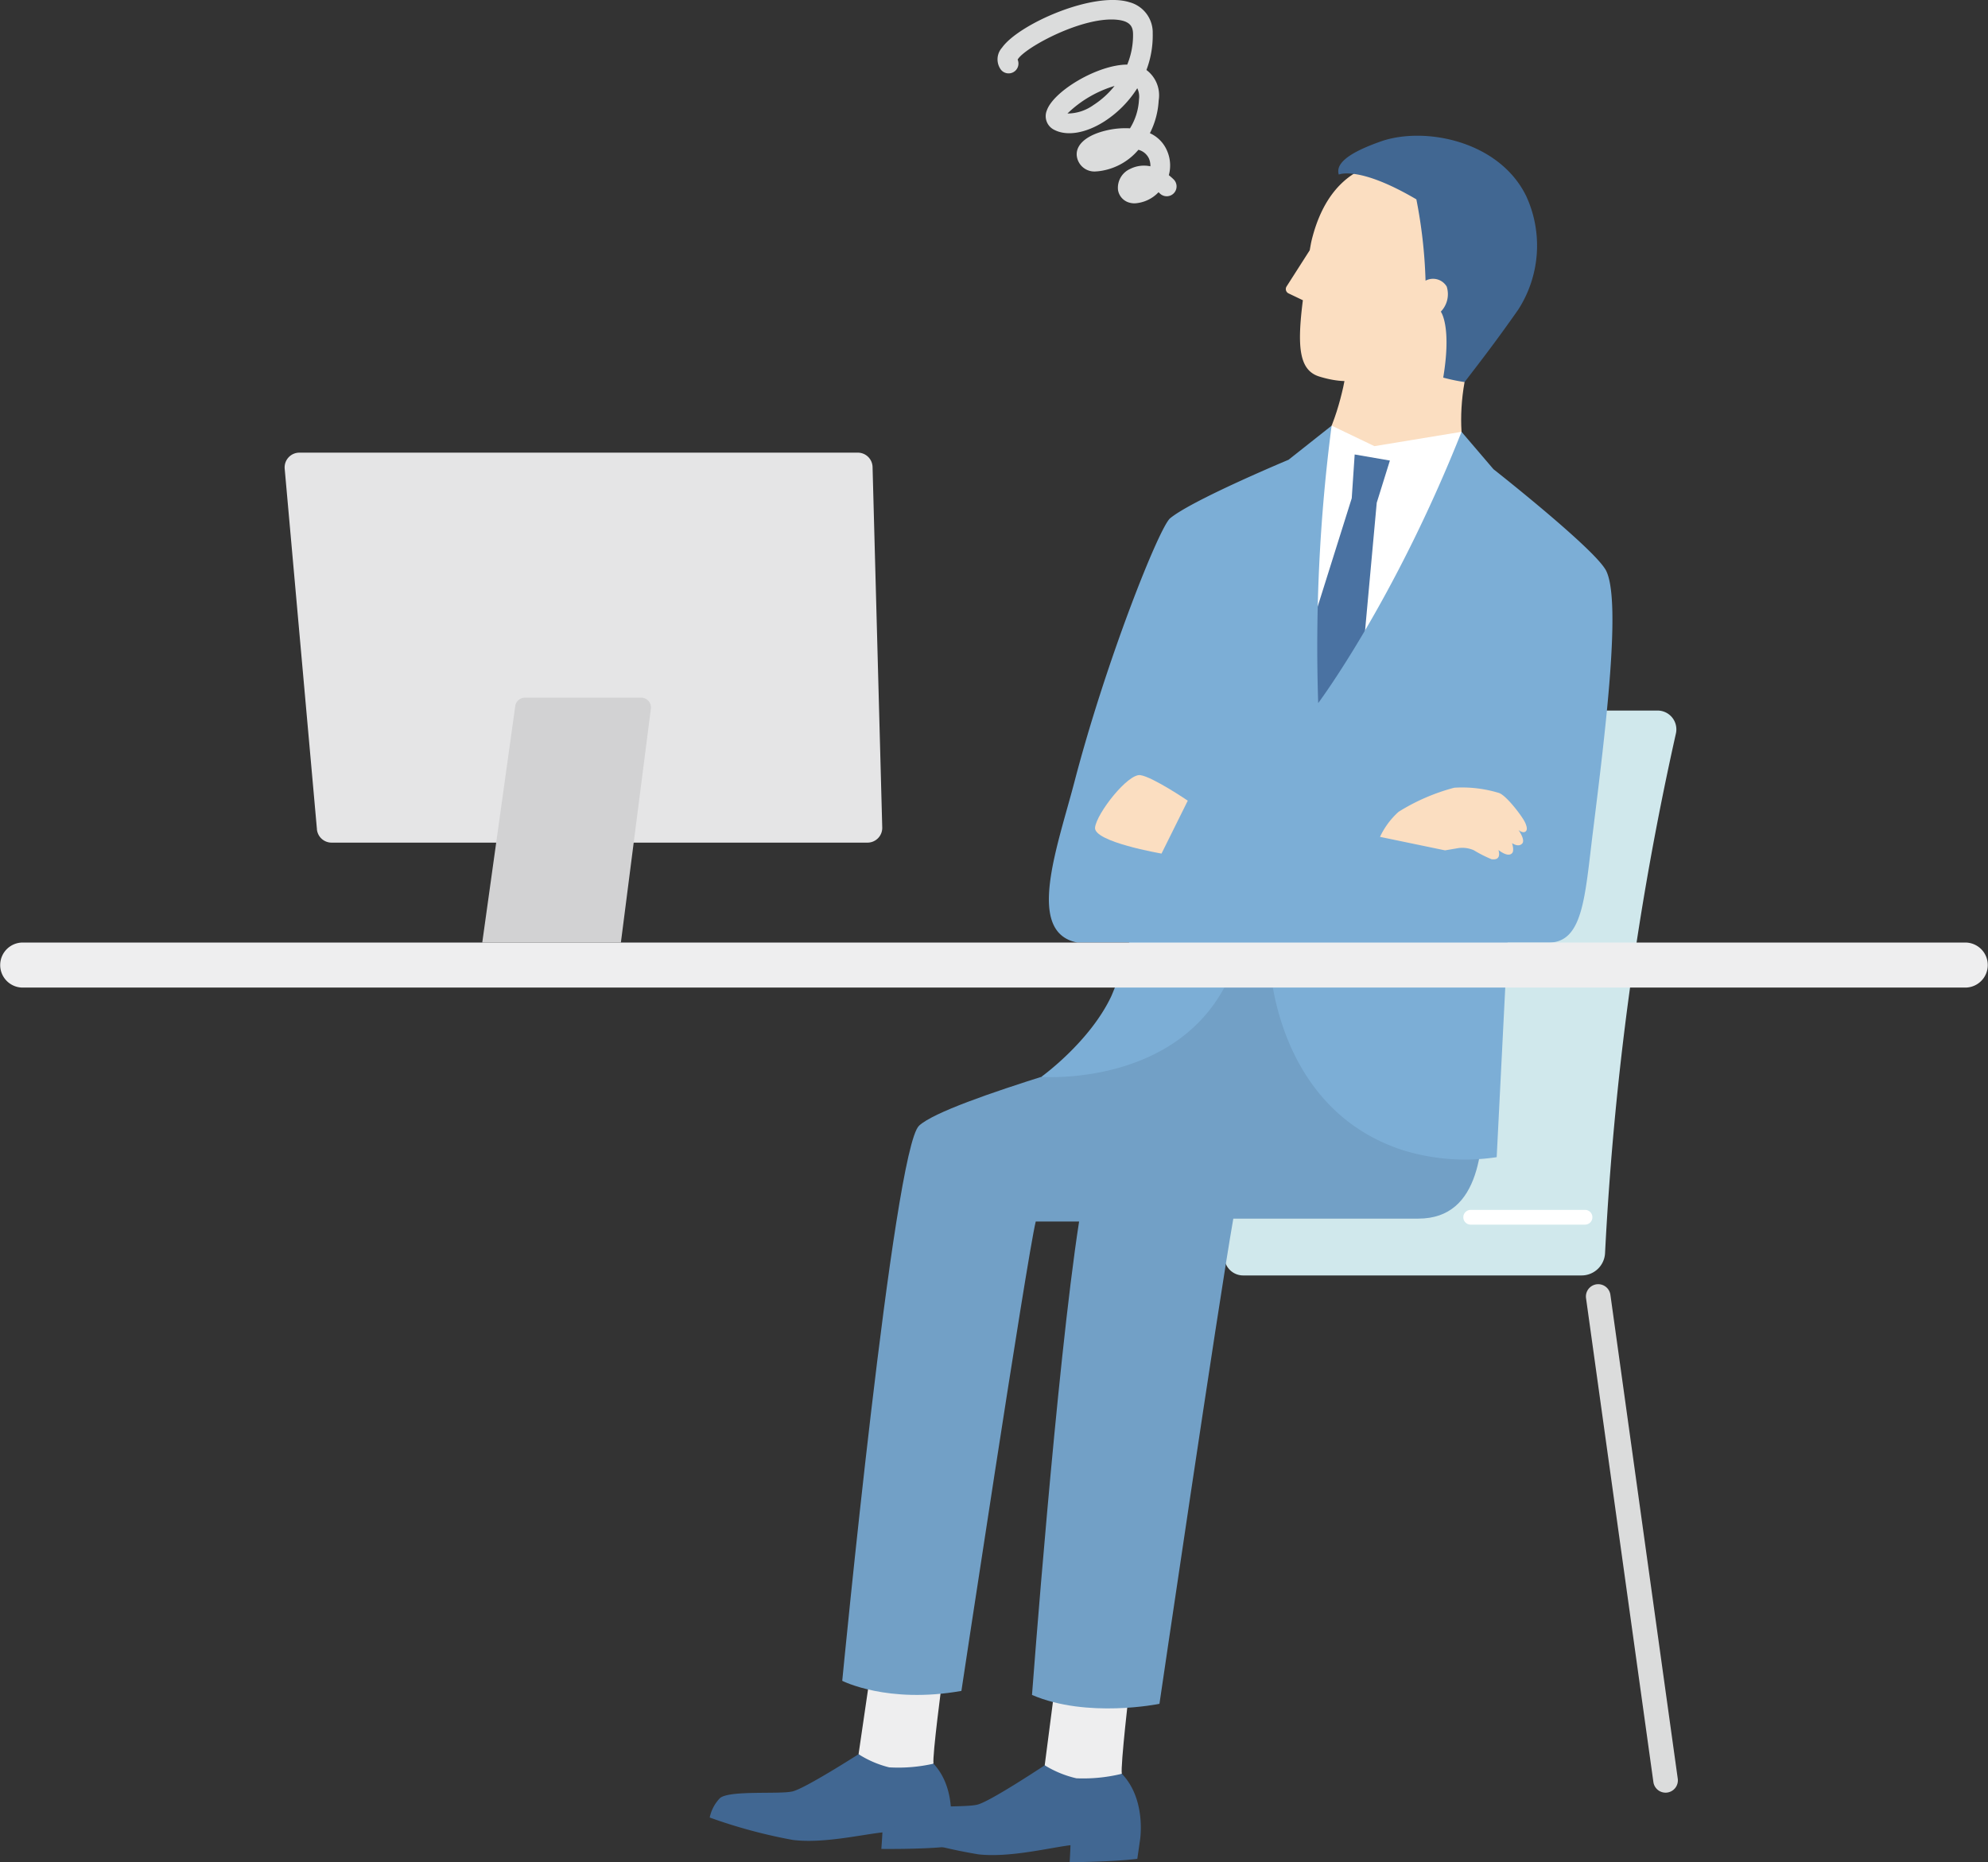 <svg id="グループ_673" data-name="グループ 673" xmlns="http://www.w3.org/2000/svg" xmlns:xlink="http://www.w3.org/1999/xlink" width="216.637" height="202.968" viewBox="0 0 216.637 202.968">
  <rect x="0" y="0" width="216.637" height="202.968" fill="#333333" stroke="none"/>
  <defs>
    <clipPath id="clip-path">
      <rect id="長方形_216" data-name="長方形 216" width="216.637" height="202.968" fill="none"/>
    </clipPath>
  </defs>
  <g id="グループ_672" data-name="グループ 672" clip-path="url(#clip-path)">
    <path id="パス_646" data-name="パス 646" d="M464.641,304.729a337.55,337.55,0,0,1,7.723-56.619,2.052,2.052,0,0,0-2.006-2.486h-36.88a2.563,2.563,0,0,0-2.526,2.116c-1.254,7.078-5.31,30.962-7.79,57.212a2.052,2.052,0,0,0,2.044,2.242h36.871a2.563,2.563,0,0,0,2.564-2.467" transform="translate(-289.733 -168.179)" fill="#d0e8ec"/>
    <path id="パス_647" data-name="パス 647" d="M556.8,499.343a1.34,1.34,0,0,1-1.326-1.155l-7.34-52.739a1.34,1.34,0,1,1,2.655-.37l7.34,52.739a1.34,1.34,0,0,1-1.142,1.512,1.388,1.388,0,0,1-.186.013" transform="translate(-375.3 -303.955)" fill="#dbdcdc"/>
    <path id="パス_648" data-name="パス 648" d="M519.007,419.841H506.548a.8.8,0,1,1,0-1.608h12.459a.8.8,0,0,1,0,1.608" transform="translate(-346.283 -286.364)" fill="#fff"/>
    <path id="パス_649" data-name="パス 649" d="M296.73,586.52l1.338-9.152,7.788,1.046s-1.112,8.363-.958,9.14l-4.93,3.284Z" transform="translate(-203.171 -395.324)" fill="#eeeeef"/>
    <path id="パス_650" data-name="パス 650" d="M246.362,611.222c.9-.94,6.55-.422,7.966-.775s7.179-4.052,7.179-4.052a11.174,11.174,0,0,0,3.336,1.433,17.236,17.236,0,0,0,4.831-.4c2.576,2.756,1.82,7.03,1.82,7.03l-.323,2.02c-2.761.295-7.182.241-7.182.241s.089-1.141.117-1.8c-2.37.259-6.5,1.231-9.775.819a56.452,56.452,0,0,1-9.044-2.441,4.3,4.3,0,0,1,1.075-2.073" transform="translate(-167.948 -415.199)" fill="#416792"/>
    <path id="パス_651" data-name="パス 651" d="M361.067,589.767l1.222-9.422,8.016.945s-1,8.607-.833,9.4l-5.009,3.455Z" transform="translate(-247.223 -397.362)" fill="#eeeeef"/>
    <path id="パス_652" data-name="パス 652" d="M309.666,615.437c.9-.98,6.721-.542,8.168-.928s7.306-4.281,7.306-4.281a11.473,11.473,0,0,0,3.45,1.417,17.706,17.706,0,0,0,4.955-.491c2.691,2.788,1.986,7.19,1.986,7.19l-.3,2.08c-2.83.348-7.372.366-7.372.366s.072-1.173.09-1.854c-2.429.306-6.652,1.373-10.026,1a57.95,57.95,0,0,1-9.329-2.357,4.415,4.415,0,0,1,1.07-2.146" transform="translate(-211.296 -417.823)" fill="#416792"/>
    <path id="パス_653" data-name="パス 653" d="M299.469,341.807c3.12-2.886,25.418-8.718,26.244-9.439.47-.41,2.206-9.62,2.967-12.35h32.138s.3,13.858.218,18.512c-.089,5.252-.211,13.408-7.171,13.408H333.712c-1.645,9.355-8.049,52.883-8.049,52.883s-7.862,1.622-13.888-.968c0,0,2.675-35.783,5.132-51.6h-4.725c-1,4.146-8.1,51.161-8.1,51.161-8.064,1.433-12.985-1.1-12.985-1.1s5.584-57.927,8.372-60.506" transform="translate(-199.315 -219.116)" fill="#72a0c6"/>
    <path id="パス_654" data-name="パス 654" d="M470.907,120.367c-.781-1.074-1.117-4.807-.432-8.617l.987-7.723-12.814-1.638-1.01,7.842c-.289,2.062-1.451,7.39-3.6,9.575l6.485,7.2Z" transform="translate(-310.879 -70.106)" fill="#fbdec1"/>
    <path id="パス_655" data-name="パス 655" d="M458.607,74.079c-2.883,5.486-6.395,6.5-10.566,5.21-2.2-.68-2.434-3.227-1.788-8.316l-1.562-.746a.522.522,0,0,1-.215-.752L447,65.527c.069-.369.125-.749.221-1.136,2.454-9.925,10.256-8.45,10.256-8.45a9.009,9.009,0,0,1,8.046,7.977c1.1,8.06-6.917,10.161-6.917,10.161" transform="translate(-304.276 -38.25)" fill="#fbdec1"/>
    <path id="パス_656" data-name="パス 656" d="M482.979,53.445c-2.993-6.036-11.17-7.569-15.875-5.883-2.353.843-5.009,2.049-4.52,3.593,0,0,2.145-1.009,8.452,2.7a53.686,53.686,0,0,1,1,8.863,1.734,1.734,0,0,1,2.306.642,2.738,2.738,0,0,1-.642,2.734s1.2,1.571.263,7.19a20.469,20.469,0,0,0,2.326.486c1.808-2.357,3.434-4.449,5.847-7.895a12.9,12.9,0,0,0,.845-12.431" transform="translate(-316.691 -32.127)" fill="#416792"/>
    <path id="パス_657" data-name="パス 657" d="M464.2,147.816l-9.5,1.564-4.653-2.233-4.693,19.814,1.644,16.271,11.672-15.35Z" transform="translate(-304.927 -100.752)" fill="#fff"/>
    <path id="パス_658" data-name="パス 658" d="M452.442,176.657l4.647-14.781.321-4.772,3.837.662-1.434,4.6L458.405,177.8l-5.674,9.436Z" transform="translate(-309.787 -107.569)" fill="#4a72a2"/>
    <path id="パス_659" data-name="パス 659" d="M421.355,162.8c-1.5-2.5-12.188-10.91-12.188-10.91l-3.478-4.071c-7.379,18.572-15.62,29.566-15.62,29.566a186.35,186.35,0,0,1,1.462-30.235l-4.693,3.714s-10.451,4.36-12.9,6.373c-1.188.976-6.987,15.53-10.417,28.675-1.883,7.214-5.373,16.467.3,17.571h5.644a37.786,37.786,0,0,1-1.924,5.809c-2.347,5.028-7.646,8.83-7.646,8.83s14.09,1.093,19.945-9.734h5.286c.865,4.883,3.855,14.357,14.137,17.714a22.9,22.9,0,0,0,10.257.773L410.7,203.49h4.456c3.786,0,3.967-4.958,4.848-12.06,1.338-10.785,3.2-25.554,1.355-28.634" transform="translate(-246.422 -100.752)" fill="#7caed6"/>
    <path id="パス_660" data-name="パス 660" d="M492.749,275.947c-.28-.621-2.01-2.915-2.827-3.2a13.742,13.742,0,0,0-4.881-.574,22.023,22.023,0,0,0-6.066,2.625,8.547,8.547,0,0,0-2.026,2.731L484.036,279l1.475-.25a3.148,3.148,0,0,1,1.652.232,14.018,14.018,0,0,0,1.936.982c1.005.154.858-.67.759-1h0l.107.078c.777.556,1.194.494,1.4.237.181-.227.064-.77-.025-1.061l0,0c.445.274.832.328,1.1.047.331-.349-.2-1.191-.4-1.489h0a.984.984,0,0,0,.561.249c.426-.064.437-.447.156-1.068" transform="translate(-326.567 -186.317)" fill="#fbdec1"/>
    <path id="パス_661" data-name="パス 661" d="M388.562,270.717s-3.821-2.591-5.168-2.783-4.745,4.136-4.937,5.707,7.244,2.843,7.244,2.843Z" transform="translate(-259.127 -183.45)" fill="#fbdec1"/>
    <path id="パス_662" data-name="パス 662" d="M101.891,197.514l-3.514-39.289a1.608,1.608,0,0,1,1.6-1.751h60.855a1.608,1.608,0,0,1,1.607,1.565l1.055,39.289a1.608,1.608,0,0,1-1.607,1.651h-58.4a1.608,1.608,0,0,1-1.6-1.465" transform="translate(-67.354 -107.138)" fill="#e5e5e6"/>
    <path id="パス_663" data-name="パス 663" d="M170.269,242.091l-3.594,25.765h15.107l3.268-25.481a1.072,1.072,0,0,0-1.064-1.208H171.33a1.072,1.072,0,0,0-1.062.924" transform="translate(-114.122 -165.127)" fill="#d2d2d3"/>
    <path id="パス_664" data-name="パス 664" d="M359.716,22.163a2.083,2.083,0,0,1-.58-.078,1.708,1.708,0,0,1-1.234-1.379,2.25,2.25,0,0,1,1.311-2.289,3.361,3.361,0,0,1,2.219-.291,1.993,1.993,0,0,0-.161-.852,1.756,1.756,0,0,0-1.147-.948,6.687,6.687,0,0,1-4.517,2.354h-.053a1.935,1.935,0,0,1-2.148-1.719c-.107-1.2,1.067-2.218,3.142-2.724a8.922,8.922,0,0,1,2.659-.249,6.586,6.586,0,0,0,.983-3.172,2.082,2.082,0,0,0-.189-1.2,11.834,11.834,0,0,1-3.627,3.645c-1.994,1.258-4.009,1.6-5.389.906a1.657,1.657,0,0,1-.846-2.114c.723-2.118,5.549-5.008,8.769-5.013A8.4,8.4,0,0,0,359.54,3.7c-.012-.685-.212-1.343-1.575-1.527-3.781-.509-10.324,3.061-11,4.327a1.072,1.072,0,0,1-1.844,1.066A1.9,1.9,0,0,1,345.26,5.2c1.816-2.571,9.957-6.166,13.874-4.963a3.418,3.418,0,0,1,2.55,3.423A10.591,10.591,0,0,1,361,7.629a3.439,3.439,0,0,1,1.334,3.316,8.933,8.933,0,0,1-.956,3.572,3.67,3.67,0,0,1,1.881,1.943,4,4,0,0,1,.181,2.632,6.663,6.663,0,0,1,.521.459,1.072,1.072,0,0,1-1.5,1.534c-.048-.047-.1-.092-.143-.134a3.894,3.894,0,0,1-2.6,1.213M352.4,12.372a4.891,4.891,0,0,0,2.825-.921,9.522,9.522,0,0,0,2.3-2.083,12.481,12.481,0,0,0-5.128,3" transform="translate(-236.07 0)" fill="#dbdcdc"/>
    <path id="パス_665" data-name="パス 665" d="M2.633,330.74H214a2.455,2.455,0,1,0,0-4.9H2.633a2.455,2.455,0,1,0,0,4.9" transform="translate(0 -223.105)" fill="#eeeeef"/>
  </g>
</svg>

